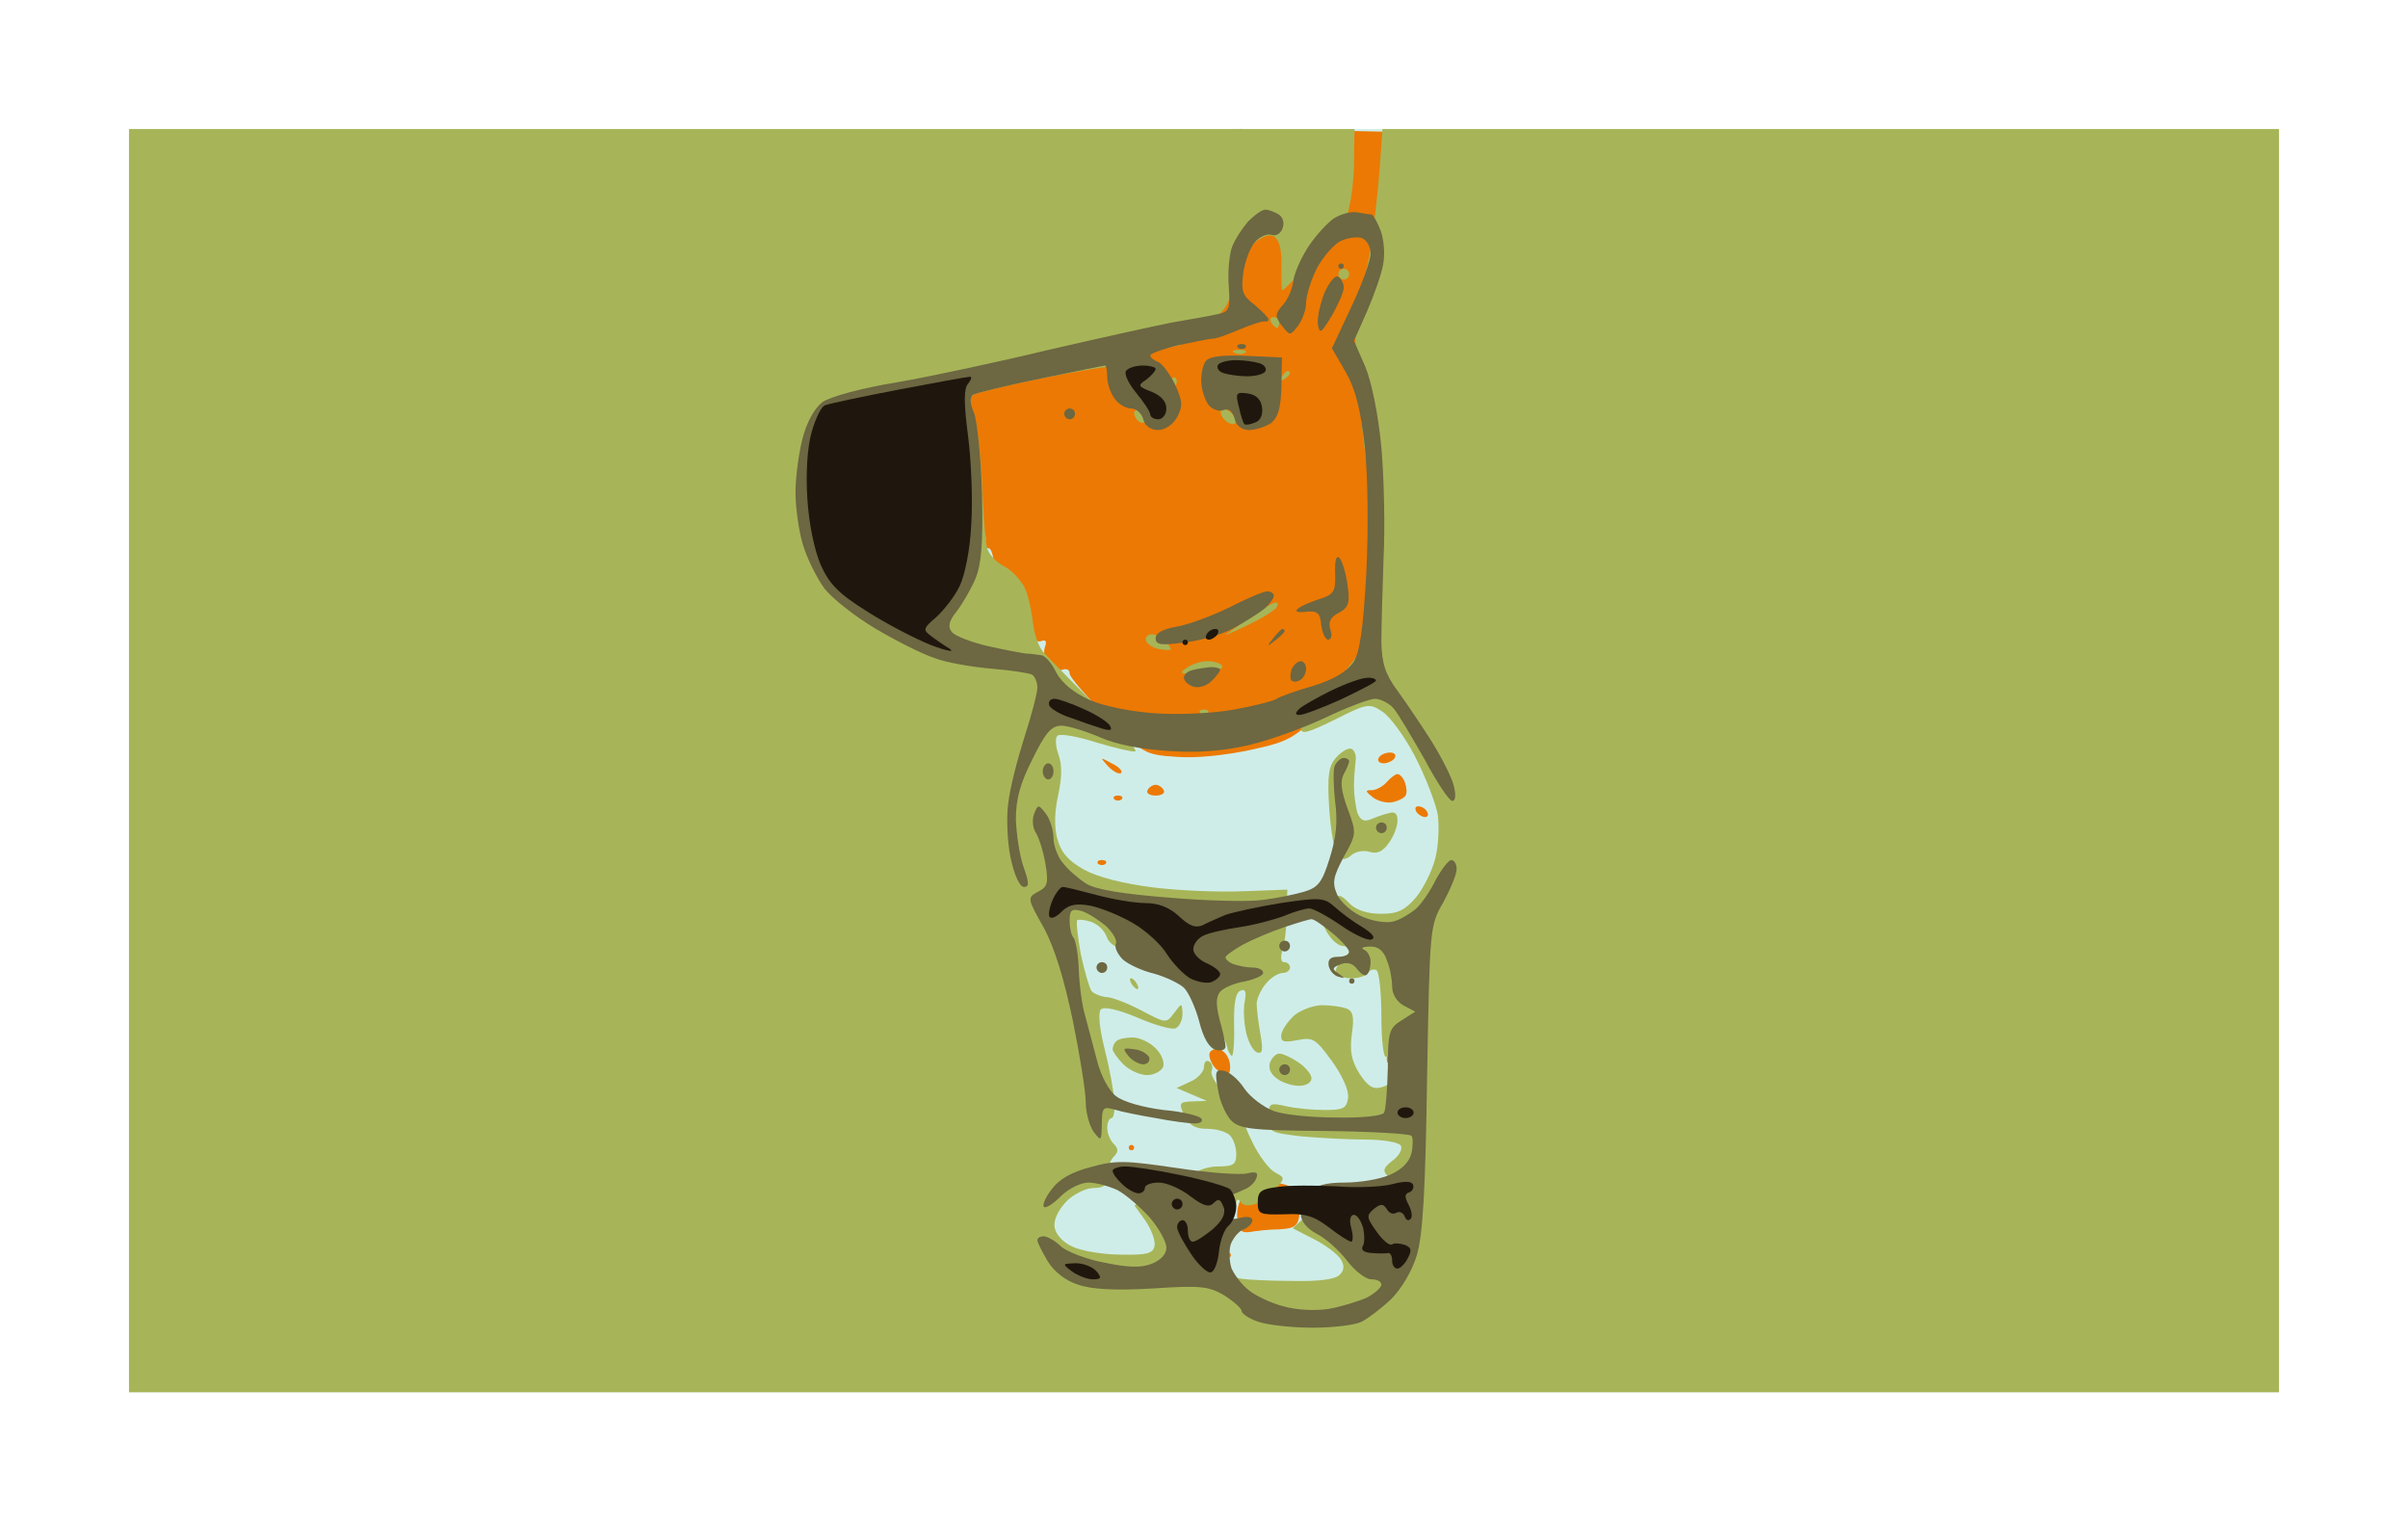 <?xml version="1.0" standalone="no"?>
<!DOCTYPE svg PUBLIC "-//W3C//DTD SVG 20010904//EN"
 "http://www.w3.org/TR/2001/REC-SVG-20010904/DTD/svg10.dtd">
<svg version="1.0" xmlns="http://www.w3.org/2000/svg"
 width="100%" height="100%" viewBox="0 0 448 283"
 preserveAspectRatio="xMidYMid meet">
<g transform="translate(0,283) scale(0.1,-0.1)"
fill="#cfede8" stroke="none">
<path d="M2240 2590 l-2000 0 0 -1175 0 -1175 2000 0 2000 0 0 1175 0 1175
-2000 0z"/>
</g>
<g transform="translate(0,283) scale(0.1,-0.1)"
fill="#ec7903" stroke="none">
<path d="M2440 2588 l-135 2 -252 -252 -253 -253 0 -106 c0 -92 3 -108 19
-123 11 -10 17 -24 14 -32 -3 -8 0 -14 6 -14 7 0 11 -21 11 -52 0 -46 4 -56
36 -89 21 -21 43 -35 50 -32 10 4 12 0 8 -11 -3 -9 -1 -23 6 -32 7 -8 19 -13
27 -10 7 3 13 0 13 -7 0 -7 32 -43 69 -81 68 -68 70 -70 130 -74 36 -3 91 3
138 13 77 17 79 19 166 103 l87 86 -2 480 -3 481 -135 3z"/>
<path d="M2586 1430 c-8 0 -18 -4 -21 -10 -3 -5 1 -10 9 -10 8 0 18 5 21 10 3
6 -1 10 -9 10z"/>
<path d="M2068 1410 c-22 12 -22 12 -6 -6 10 -10 20 -15 24 -12 3 4 -5 12 -18
18z"/>
<path d="M2600 1390 c-4 0 -13 -7 -20 -15 -7 -8 -20 -15 -28 -15 -13 0 -12 -2
3 -14 10 -7 27 -11 37 -8 10 2 21 8 23 12 3 5 2 15 -1 24 -3 9 -10 16 -14 16z"/>
<path d="M2150 1370 c-5 0 -12 -4 -15 -10 -3 -5 3 -10 15 -10 12 0 18 5 15 10
-3 6 -10 10 -15 10z"/>
<path d="M2080 1350 c-7 0 -10 -3 -7 -7 4 -3 10 -3 14 0 3 4 0 7 -7 7z"/>
<path d="M2639 1330 c-6 0 -7 -4 -4 -10 3 -5 11 -10 16 -10 6 0 7 5 4 10 -3 6
-11 10 -16 10z"/>
<path d="M2050 1230 c-7 0 -10 -3 -7 -7 4 -3 10 -3 14 0 3 4 0 7 -7 7z"/>
<path d="M2268 878 c-10 2 -18 -3 -18 -10 0 -8 5 -19 12 -26 7 -7 16 -12 21
-12 4 0 7 10 5 22 -2 13 -11 24 -20 26z"/>
<path d="M2587 867 c-4 3 -7 0 -7 -7 0 -7 3 -10 7 -7 3 4 3 10 0 14z"/>
<path d="M2105 700 c-3 0 -5 -2 -5 -5 0 -3 2 -5 5 -5 3 0 5 2 5 5 0 3 -2 5 -5
5z"/>
<path d="M2365 630 c-19 0 -39 -8 -49 -19 -10 -11 -16 -31 -14 -48 2 -22 7
-27 23 -25 11 2 36 5 55 5 30 2 35 6 38 30 2 16 -2 35 -9 43 -6 8 -26 14 -44
14z"/>
<path d="M2285 500 c-3 0 -5 -2 -5 -5 0 -3 2 -5 5 -5 3 0 5 2 5 5 0 3 -2 5 -5
5z"/>
</g>
<g transform="translate(0,283) scale(0.1,-0.1)"
fill="#a7b558" stroke="none">
<path d="M1380 2590 l-1140 0 0 -1175 0 -1175 2000 0 2000 0 0 1175 0 1175
-834 0 -834 0 -5 -72 c-3 -40 -10 -102 -15 -138 -5 -36 -15 -76 -22 -89 -8
-17 -11 -53 -7 -120 3 -53 10 -136 17 -186 7 -49 17 -96 23 -103 7 -9 10 -51
8 -110 -2 -79 -6 -101 -22 -118 -10 -11 -19 -26 -19 -33 0 -7 -25 -38 -55 -70
-30 -32 -55 -65 -55 -74 0 -14 10 -12 63 14 61 31 65 31 89 15 14 -9 42 -47
61 -84 19 -37 38 -86 42 -108 3 -23 1 -60 -5 -82 -6 -23 -22 -55 -36 -72 -21
-24 -34 -30 -65 -30 -25 0 -46 7 -58 19 -18 18 -20 19 -35 2 -9 -10 -16 -24
-16 -32 0 -8 7 -22 14 -31 7 -10 18 -18 25 -18 6 0 11 -4 11 -9 0 -5 -7 -14
-15 -21 -8 -7 -12 -16 -9 -21 3 -5 16 -9 29 -9 13 0 27 5 30 10 4 6 11 8 16 5
5 -4 9 -42 9 -86 0 -44 4 -78 9 -75 5 3 14 -1 21 -9 9 -11 10 -18 1 -29 -6 -8
-21 -16 -32 -19 -15 -4 -25 3 -40 26 -15 24 -18 42 -14 73 5 33 2 43 -10 48
-9 3 -29 6 -45 6 -15 0 -38 -8 -51 -18 -12 -11 -23 -26 -25 -36 -2 -14 3 -16
30 -11 29 6 34 2 64 -39 20 -28 32 -55 30 -69 -3 -19 -9 -22 -43 -22 -22 0
-55 3 -72 7 -31 7 -33 6 -33 -21 0 -27 2 -28 61 -35 34 -3 88 -6 120 -6 32 0
61 -5 65 -11 4 -7 -3 -19 -15 -28 -17 -13 -19 -19 -10 -28 9 -9 9 -16 -1 -28
-8 -10 -30 -15 -62 -15 -40 0 -56 -5 -82 -27 l-31 -28 39 -20 c22 -11 44 -28
50 -37 8 -13 7 -21 -2 -30 -8 -8 -39 -12 -85 -11 -40 0 -83 2 -97 4 -14 2 -31
8 -37 12 -7 5 -13 23 -13 41 0 20 8 40 20 51 11 10 20 25 20 34 0 10 3 12 8 5
4 -7 15 -8 27 -4 11 4 28 17 38 28 18 20 18 21 -1 31 -11 6 -29 30 -41 54 -12
24 -21 48 -21 53 0 6 -14 23 -30 39 -17 16 -28 35 -26 42 3 7 1 15 -4 18 -6 4
-10 -1 -10 -10 0 -8 -11 -21 -25 -27 l-26 -12 28 -12 28 -12 -27 -1 c-24 -1
-25 -3 -15 -26 9 -18 20 -25 43 -25 16 0 35 -5 42 -12 7 -7 12 -22 12 -35 0
-19 -5 -23 -34 -23 -18 0 -39 -7 -46 -15 -7 -8 -24 -15 -38 -15 -14 0 -36 -10
-49 -21 l-22 -22 20 -28 c11 -16 19 -37 17 -47 -3 -14 -14 -17 -63 -16 -33 0
-74 7 -90 15 -18 8 -31 23 -33 36 -2 14 7 32 22 48 14 14 37 25 51 25 19 0 25
5 25 23 0 13 5 28 12 35 9 9 9 15 0 24 -7 7 -12 20 -12 30 0 10 4 18 8 18 4 0
7 15 5 33 -1 17 -9 61 -18 96 -10 39 -12 68 -7 73 6 6 32 0 68 -15 32 -14 64
-23 71 -20 7 3 13 15 13 27 -1 21 -1 21 -16 1 -14 -19 -15 -19 -60 5 -25 13
-55 25 -65 25 -11 1 -23 6 -28 11 -4 5 -13 36 -20 68 -6 33 -9 61 -7 64 3 2
14 1 26 -3 12 -4 25 -16 29 -28 6 -16 23 -24 71 -34 43 -8 72 -21 91 -39 15
-14 30 -37 33 -50 4 -13 11 -36 18 -51 6 -15 12 -31 12 -35 1 -3 4 -9 7 -12 3
-4 6 21 5 55 -1 43 3 63 12 66 9 4 11 -2 8 -19 -3 -12 -2 -38 2 -57 4 -19 13
-36 21 -39 10 -3 11 5 6 34 -4 22 -7 47 -7 58 1 10 9 27 18 37 9 11 23 19 31
19 7 0 13 5 13 10 0 6 -5 10 -11 10 -6 0 -7 9 -3 23 4 12 8 42 8 67 l1 45 -81
-3 c-44 -2 -120 1 -168 7 -56 7 -103 19 -129 33 -30 17 -43 32 -50 58 -6 22
-5 52 2 82 7 33 7 56 0 75 -5 14 -6 30 -2 34 5 5 37 -1 72 -12 36 -11 68 -18
73 -17 5 2 -28 41 -74 86 -46 46 -90 91 -98 100 -8 10 -16 33 -18 52 -2 19 -8
48 -14 63 -6 15 -24 35 -39 43 -16 8 -31 24 -33 37 -3 12 -7 67 -9 122 -3 55
-10 112 -16 127 -7 19 -7 29 0 34 6 3 62 17 126 30 64 13 130 24 148 24 18 0
38 6 44 14 6 7 28 16 49 20 26 4 50 18 76 45 33 34 38 45 34 73 -4 28 0 37 32
65 25 22 40 29 50 23 10 -6 15 -25 14 -55 0 -25 0 -45 2 -45 2 0 27 25 56 56
29 31 58 70 65 87 6 18 12 60 12 95 l1 62 -1140 0z"/>
<path d="M2500 2330 c-5 0 -10 -4 -10 -10 0 -5 5 -10 10 -10 6 0 10 5 10 10 0
6 -4 10 -10 10z"/>
<path d="M2369 2240 c-5 0 -7 -4 -4 -10 3 -5 8 -10 11 -10 2 0 4 5 4 10 0 6
-5 10 -11 10z"/>
<path d="M2304 2179 c-11 0 -14 -3 -6 -6 7 -3 16 -2 19 1 4 3 -2 6 -13 5z"/>
<path d="M2396 2140 c-3 0 -8 -5 -12 -12 -4 -7 -3 -8 4 -4 7 4 12 9 12 12 0 2
-2 4 -4 4z"/>
<path d="M2187 2127 c-4 3 -7 0 -7 -7 0 -7 3 -10 7 -7 3 4 3 10 0 14z"/>
<path d="M2120 2065 c-5 3 -10 2 -10 -4 0 -5 5 -13 10 -16 6 -3 10 -2 10 4 0
5 -4 13 -10 16z"/>
<path d="M2281 2068 c-8 3 -12 -1 -9 -9 2 -7 10 -15 17 -17 8 -3 12 1 9 9 -2
7 -10 15 -17 17z"/>
<path d="M2373 1709 c-4 0 -22 -10 -39 -22 -18 -12 -40 -28 -50 -35 -11 -7 4
-1 33 13 28 13 54 29 58 35 3 5 3 10 -2 9z"/>
<path d="M2143 1650 c-8 0 -13 -6 -11 -12 3 -7 15 -15 28 -16 21 -3 22 -2 11
12 -7 9 -20 16 -28 16z"/>
<path d="M2246 1600 c-12 0 -30 -6 -39 -13 -15 -10 -11 -12 28 -9 25 2 42 8
39 13 -3 5 -15 9 -28 9z"/>
<path d="M2240 1510 c-7 0 -10 -3 -7 -7 4 -3 10 -3 14 0 3 4 0 7 -7 7z"/>
<path d="M2514 1437 c-6 2 -18 -5 -28 -16 -14 -16 -17 -32 -13 -96 3 -42 10
-82 16 -88 7 -7 15 -7 25 2 8 7 24 10 35 6 13 -4 24 1 35 17 9 12 16 31 16 41
0 14 -5 18 -17 14 -10 -2 -25 -8 -35 -12 -11 -4 -18 0 -23 14 -3 12 -6 33 -6
48 0 16 2 37 3 47 2 10 -2 21 -8 23z"/>
<path d="M2104 1010 c-3 0 -2 -4 1 -10 3 -5 8 -10 11 -10 3 0 2 5 -1 10 -3 6
-8 10 -11 10z"/>
<path d="M2107 900 c-13 0 -27 -3 -30 -7 -4 -3 -7 -10 -7 -15 0 -4 9 -17 20
-28 11 -11 31 -20 44 -20 13 0 26 7 30 15 3 9 -3 24 -14 35 -11 11 -30 20 -43
20z"/>
<path d="M2380 870 c-6 0 -13 -7 -17 -16 -4 -11 1 -22 12 -30 10 -8 29 -14 42
-14 13 0 23 6 23 14 0 7 -11 21 -25 30 -13 9 -29 16 -35 16z"/>
</g>
<g transform="translate(0,283) scale(0.1,-0.1)"
fill="#6d6742" stroke="none">
<path d="M2354 2440 c-6 0 -20 -10 -32 -22 -11 -13 -25 -34 -30 -48 -5 -14 -8
-46 -6 -72 3 -42 1 -48 -19 -52 -12 -3 -51 -10 -87 -16 -35 -7 -139 -30 -230
-51 -91 -22 -217 -49 -280 -60 -68 -11 -125 -27 -140 -37 -15 -12 -29 -37 -37
-68 -7 -27 -13 -72 -13 -100 0 -28 6 -72 14 -98 8 -26 26 -62 40 -81 15 -19
57 -52 94 -74 37 -22 86 -47 110 -55 23 -9 72 -17 107 -20 36 -3 69 -8 75 -11
5 -3 10 -14 10 -24 0 -10 -11 -52 -24 -92 -13 -41 -27 -95 -30 -122 -4 -26 -2
-72 4 -102 7 -33 17 -55 25 -55 10 0 10 7 -1 38 -7 20 -13 60 -14 88 0 37 8
67 31 112 24 49 35 62 54 62 12 0 44 -10 70 -21 31 -14 78 -23 129 -26 55 -4
103 0 150 11 38 9 102 32 142 51 40 19 82 35 92 35 10 0 26 -8 34 -17 9 -10
34 -53 58 -95 23 -43 46 -78 52 -78 6 0 7 11 3 27 -3 15 -22 52 -41 83 -19 30
-48 73 -64 95 -23 31 -29 51 -30 90 0 28 2 97 4 155 3 58 1 151 -4 208 -6 62
-18 121 -30 150 l-21 48 24 54 c13 30 27 69 30 87 4 18 2 46 -4 63 -6 16 -14
30 -17 31 -4 0 -16 2 -27 4 -11 2 -30 -3 -43 -11 -12 -8 -34 -32 -48 -53 -14
-22 -27 -51 -28 -65 -2 -15 -11 -35 -20 -44 -14 -16 -14 -21 -1 -38 15 -19 15
-19 30 0 8 11 15 30 15 43 0 13 9 42 20 64 12 22 32 45 45 51 13 6 31 8 39 5
9 -4 16 -16 16 -29 0 -12 -16 -57 -36 -99 l-36 -77 25 -43 c19 -33 28 -69 36
-139 6 -57 7 -151 3 -236 -6 -105 -12 -147 -24 -166 -12 -17 -36 -32 -75 -44
-32 -9 -62 -20 -68 -24 -5 -4 -41 -13 -79 -20 -39 -7 -101 -10 -146 -7 -45 3
-96 13 -123 25 -29 13 -51 31 -62 51 -8 17 -21 32 -28 32 -6 1 -19 3 -27 3 -8
1 -41 7 -72 14 -31 7 -61 19 -67 26 -8 10 -6 20 9 39 11 14 27 42 35 61 11 27
14 66 12 158 -2 68 -9 135 -15 150 -8 19 -8 29 -1 34 6 3 62 17 126 30 64 13
117 24 119 24 2 0 4 -10 4 -22 0 -13 7 -31 14 -40 7 -10 21 -18 31 -18 9 0 19
-9 22 -20 3 -12 14 -20 27 -20 14 0 28 10 36 24 11 21 10 30 -4 61 -10 20 -24
39 -32 42 -8 3 -14 8 -14 12 0 3 24 12 53 19 29 6 58 12 64 12 6 0 28 8 49 17
22 9 42 16 47 15 4 -1 7 1 7 4 0 3 -12 15 -26 27 -23 17 -25 26 -21 59 3 22
13 48 22 58 9 10 23 16 31 13 8 -3 17 3 20 12 4 10 1 21 -7 26 -8 5 -19 9 -25
9z"/>
<path d="M2495 2340 c-3 0 -5 -2 -5 -5 0 -3 2 -5 5 -5 3 0 5 2 5 5 0 3 -2 5
-5 5z"/>
<path d="M2490 2315 c-6 4 -17 -10 -26 -30 -8 -21 -14 -47 -12 -59 3 -18 6
-16 26 17 12 21 22 44 22 52 0 8 -5 17 -10 20z"/>
<path d="M2310 2190 c-7 0 -10 -3 -7 -7 4 -3 10 -3 14 0 3 4 0 7 -7 7z"/>
<path d="M2319 2168 c-45 2 -69 -1 -76 -10 -5 -7 -9 -25 -8 -40 1 -15 7 -33
14 -42 7 -8 19 -12 27 -9 10 4 17 -2 21 -16 3 -13 13 -21 27 -21 12 0 30 6 41
13 13 11 18 28 19 68 l1 54 -66 3z"/>
<path d="M1990 2070 c-5 0 -10 -4 -10 -10 0 -5 5 -10 10 -10 6 0 10 5 10 10 0
6 -4 10 -10 10z"/>
<path d="M2492 1792 c-6 6 -9 -5 -8 -29 1 -34 -2 -39 -31 -48 -18 -6 -36 -14
-40 -19 -4 -4 3 -6 17 -4 21 2 26 -2 28 -24 2 -16 8 -28 13 -28 6 0 8 9 4 19
-4 14 0 23 16 31 18 10 21 18 16 52 -3 22 -10 45 -15 50z"/>
<path d="M2358 1730 c-7 0 -40 -14 -73 -31 -33 -16 -77 -32 -97 -35 -24 -4
-38 -12 -38 -21 0 -13 10 -14 56 -8 31 4 72 16 92 28 20 11 45 27 55 35 9 8
17 19 17 24 0 4 -6 8 -12 8z"/>
<path d="M2386 1660 c-2 0 -10 -8 -17 -17 -13 -16 -12 -17 4 -4 9 7 17 15 17
17 0 2 -2 4 -4 4z"/>
<path d="M2420 1600 c-6 0 -13 -7 -17 -15 -3 -9 -3 -18 0 -21 3 -3 10 -3 16 1
6 3 11 13 11 21 0 8 -5 14 -10 14z"/>
<path d="M2253 1589 c-10 -1 -26 -3 -36 -6 -10 -3 -16 -10 -14 -16 2 -7 11
-13 20 -15 9 -2 24 3 32 12 8 8 15 17 15 20 0 3 -8 5 -17 5z"/>
<path d="M2500 1420 c-6 0 -13 -7 -17 -15 -3 -9 -2 -39 1 -67 5 -36 2 -66 -10
-104 -14 -45 -21 -55 -48 -63 -17 -5 -51 -12 -76 -15 -25 -4 -103 -2 -174 4
-88 7 -137 15 -155 26 -14 9 -34 26 -43 38 -10 11 -18 33 -18 47 0 14 -6 34
-14 45 -14 18 -15 18 -22 0 -4 -10 -3 -26 3 -35 6 -9 14 -35 18 -58 6 -36 4
-43 -14 -52 -20 -11 -20 -12 11 -67 20 -37 38 -96 54 -173 13 -64 24 -132 24
-152 0 -19 7 -44 15 -55 14 -18 14 -17 15 15 0 30 2 33 23 27 12 -4 47 -11 77
-16 30 -6 63 -10 73 -10 10 0 16 4 12 9 -3 5 -34 13 -70 16 -39 5 -75 15 -89
26 -13 10 -28 38 -35 66 -7 26 -17 64 -22 83 -6 19 -11 58 -12 87 -1 28 -6 55
-10 59 -4 4 -7 18 -7 31 0 21 4 23 23 18 12 -4 32 -17 45 -28 12 -12 21 -26
18 -33 -3 -7 4 -20 13 -29 10 -9 36 -21 57 -26 22 -6 47 -18 56 -26 9 -8 22
-37 29 -63 8 -32 19 -50 31 -53 10 -3 18 0 18 6 0 7 -5 29 -11 50 -7 28 -7 42
1 52 6 7 26 16 45 19 19 4 35 11 35 16 0 6 -9 10 -19 10 -11 0 -26 3 -35 6 -9
3 -16 9 -16 13 0 3 15 14 33 24 17 9 52 24 76 32 24 8 47 15 51 15 5 0 22 -12
39 -26 17 -14 31 -30 31 -35 0 -5 -9 -9 -21 -9 -14 0 -19 -5 -17 -17 2 -9 10
-18 18 -20 13 -4 13 -3 0 6 -12 8 -12 11 4 17 12 5 23 2 31 -9 7 -9 15 -14 18
-10 4 3 7 14 7 24 0 9 -6 20 -12 22 -7 3 -3 6 10 6 15 1 26 -7 32 -25 6 -14
10 -36 10 -49 0 -15 9 -29 22 -36 l21 -11 -25 -16 c-23 -14 -26 -21 -26 -89
-1 -40 -4 -78 -7 -83 -3 -6 -43 -10 -88 -9 -45 0 -98 5 -117 12 -19 7 -44 26
-55 42 -11 17 -28 31 -38 33 -16 3 -17 -2 -11 -35 3 -21 14 -46 24 -57 16 -16
36 -19 174 -20 85 -1 158 -5 162 -9 3 -3 3 -18 0 -32 -4 -17 -18 -31 -41 -41
-19 -8 -56 -14 -83 -14 -35 0 -54 -5 -65 -18 -10 -10 -17 -28 -17 -40 0 -14
11 -27 29 -37 17 -8 42 -31 57 -50 14 -19 35 -35 45 -35 11 0 19 -4 19 -10 0
-5 -12 -16 -27 -24 -16 -7 -48 -17 -71 -21 -26 -4 -61 -2 -85 5 -23 6 -52 20
-64 30 -13 10 -27 29 -32 41 -4 13 -5 33 -1 45 5 12 15 24 24 27 9 4 16 11 16
17 0 6 -10 8 -24 4 -18 -4 -25 -1 -29 16 -4 14 0 23 11 26 9 3 23 9 31 13 8 4
17 13 19 21 3 9 -2 11 -18 7 -13 -3 -71 1 -130 10 -95 14 -114 15 -160 2 -36
-9 -60 -23 -73 -41 -12 -15 -18 -30 -15 -33 3 -4 17 5 31 19 15 15 38 26 52
26 14 0 39 -7 54 -14 15 -8 42 -31 60 -51 17 -20 31 -45 31 -56 0 -12 -10 -23
-27 -30 -20 -8 -45 -7 -88 2 -33 6 -69 20 -81 30 -11 11 -26 19 -32 19 -7 0
-12 -3 -12 -7 0 -5 9 -22 19 -39 12 -20 34 -37 57 -44 26 -9 70 -11 139 -7 89
6 104 4 133 -13 17 -11 32 -24 32 -29 0 -5 14 -14 31 -20 18 -6 63 -11 101
-11 38 0 79 5 91 11 12 6 37 25 55 42 19 19 39 52 48 82 11 38 16 118 19 331
5 278 5 282 30 325 13 24 25 52 25 62 0 9 -4 17 -10 17 -5 0 -18 -17 -29 -37
-10 -21 -27 -45 -37 -54 -11 -9 -29 -20 -41 -23 -12 -4 -38 0 -57 8 -20 8 -41
27 -48 41 -10 23 -8 33 12 71 24 43 24 44 7 90 -12 33 -14 51 -7 64 6 10 10
21 10 24 0 3 -5 6 -10 6z"/>
<path d="M1950 1410 c-5 0 -10 -7 -10 -15 0 -8 5 -15 10 -15 6 0 10 7 10 15 0
8 -4 15 -10 15z"/>
<path d="M2570 1300 c-5 0 -10 -4 -10 -10 0 -5 5 -10 10 -10 6 0 10 5 10 10 0
6 -4 10 -10 10z"/>
<path d="M2390 1080 c-5 0 -10 -4 -10 -10 0 -5 5 -10 10 -10 6 0 10 5 10 10 0
6 -4 10 -10 10z"/>
<path d="M2050 1040 c-5 0 -10 -4 -10 -10 0 -5 5 -10 10 -10 6 0 10 5 10 10 0
6 -4 10 -10 10z"/>
<path d="M2515 1010 c-3 0 -5 -2 -5 -5 0 -3 2 -5 5 -5 3 0 5 2 5 5 0 3 -2 5
-5 5z"/>
<path d="M2110 878 c-21 3 -22 2 -11 -12 7 -9 20 -16 28 -16 8 0 13 6 11 13
-3 6 -15 14 -28 15z"/>
<path d="M2390 850 c-5 0 -10 -4 -10 -10 0 -5 5 -10 10 -10 6 0 10 5 10 10 0
6 -4 10 -10 10z"/>
</g>
<g transform="translate(0,283) scale(0.1,-0.1)"
fill="#1f170d" stroke="none">
<path d="M2300 2160 c-16 0 -31 -4 -34 -9 -3 -5 1 -12 10 -15 9 -3 29 -6 44
-6 16 0 31 4 34 9 3 5 -1 12 -10 15 -9 3 -29 6 -44 6z"/>
<path d="M2126 2150 c-14 0 -28 -5 -31 -10 -4 -6 5 -24 19 -41 14 -17 26 -35
26 -40 0 -5 7 -9 15 -9 8 0 15 9 15 20 0 13 -10 24 -27 31 -26 10 -27 12 -10
23 9 7 17 16 17 20 0 3 -11 6 -24 6z"/>
<path d="M1804 2129 c-5 0 -65 -11 -133 -24 -68 -13 -129 -26 -136 -29 -7 -2
-18 -25 -25 -50 -8 -28 -11 -76 -8 -123 3 -48 13 -96 25 -124 16 -36 34 -54
87 -87 36 -23 90 -51 118 -62 29 -11 45 -14 35 -7 -10 6 -26 17 -35 24 -15 11
-15 14 10 35 14 13 34 38 43 57 10 20 20 69 22 116 3 44 0 118 -6 164 -8 62
-8 88 0 97 6 8 8 14 3 13z"/>
<path d="M2321 2098 c-21 3 -23 1 -16 -25 3 -15 8 -30 10 -32 2 -2 11 -1 20 3
10 3 15 15 13 28 -2 15 -11 24 -27 26z"/>
<path d="M2261 1660 c-5 0 -13 -4 -16 -10 -3 -5 -2 -10 4 -10 5 0 13 5 16 10
3 6 2 10 -4 10z"/>
<path d="M2205 1640 c-3 0 -5 -2 -5 -5 0 -3 2 -5 5 -5 3 0 5 2 5 5 0 3 -2 5
-5 5z"/>
<path d="M2543 1569 c-10 0 -40 -11 -67 -24 -26 -13 -53 -28 -59 -34 -8 -8 -8
-11 1 -11 7 0 42 13 77 29 36 17 65 32 65 35 0 3 -8 6 -17 5z"/>
<path d="M1962 1530 c-8 0 -12 -5 -10 -12 2 -6 20 -17 39 -23 19 -7 45 -16 58
-20 17 -5 21 -4 16 5 -4 7 -26 21 -49 31 -22 10 -47 19 -54 19z"/>
<path d="M1977 1180 c-4 0 -13 -11 -19 -25 -6 -14 -8 -28 -5 -31 3 -4 14 1 23
11 13 12 26 15 53 10 19 -4 55 -18 80 -33 24 -14 52 -40 62 -57 11 -17 30 -37
43 -45 14 -7 32 -10 40 -7 9 4 16 10 16 15 0 5 -11 14 -25 20 -14 6 -25 18
-25 26 0 9 8 20 18 25 9 5 40 12 67 16 28 4 65 14 84 21 18 8 40 14 47 14 7 0
33 -14 58 -31 24 -17 50 -29 57 -27 9 3 3 11 -16 23 -17 10 -40 27 -52 38 -19
17 -27 18 -100 7 -43 -7 -89 -17 -103 -22 -14 -6 -33 -14 -42 -19 -13 -6 -25
-2 -44 16 -18 17 -39 25 -63 25 -20 0 -61 7 -91 15 -30 8 -58 15 -63 15z"/>
<path d="M2615 770 c-8 0 -15 -4 -15 -10 0 -5 7 -10 15 -10 8 0 15 5 15 10 0
6 -7 10 -15 10z"/>
<path d="M2094 660 c-13 0 -24 -4 -24 -8 0 -5 8 -16 18 -25 10 -10 24 -17 30
-17 7 0 12 5 12 10 0 6 12 10 26 10 14 0 40 -11 58 -25 24 -18 35 -22 44 -13
9 9 13 7 18 -7 5 -13 -1 -25 -20 -42 -15 -12 -31 -23 -37 -23 -5 0 -9 9 -9 20
0 11 -4 20 -10 20 -5 0 -10 -6 -10 -13 0 -7 12 -29 26 -50 14 -21 31 -36 37
-34 7 2 13 20 15 40 2 19 10 41 18 47 8 7 14 23 14 35 0 12 -6 27 -12 33 -7 5
-48 17 -92 26 -43 9 -89 16 -102 16z"/>
<path d="M2629 626 c-3 7 -16 7 -39 1 -19 -5 -66 -7 -104 -4 -39 2 -87 2 -108
-1 -32 -4 -38 -8 -38 -29 0 -22 4 -23 49 -22 39 2 55 -3 83 -24 19 -15 38 -27
42 -27 3 0 4 11 0 25 -4 15 -2 25 5 25 6 0 13 -11 17 -24 3 -14 3 -30 -1 -35
-3 -7 3 -11 17 -12 13 -1 26 -1 31 0 4 0 7 -6 7 -14 0 -8 4 -15 10 -15 5 0 14
9 19 19 8 15 7 20 -5 25 -9 3 -20 4 -24 1 -5 -3 -18 8 -29 24 -19 26 -19 30
-5 42 13 10 17 10 24 0 4 -8 12 -11 18 -7 6 3 12 0 15 -6 2 -7 7 -10 11 -6 4
3 3 15 -3 26 -8 15 -8 21 1 24 6 2 9 9 7 14z"/>
<path d="M2190 600 c-5 0 -10 -4 -10 -10 0 -5 5 -10 10 -10 6 0 10 5 10 10 0
6 -4 10 -10 10z"/>
<path d="M2001 480 c-25 -1 -25 -1 -7 -15 11 -8 29 -15 39 -15 16 0 17 3 7 15
-7 8 -24 15 -39 15z"/>
</g>
</svg>
